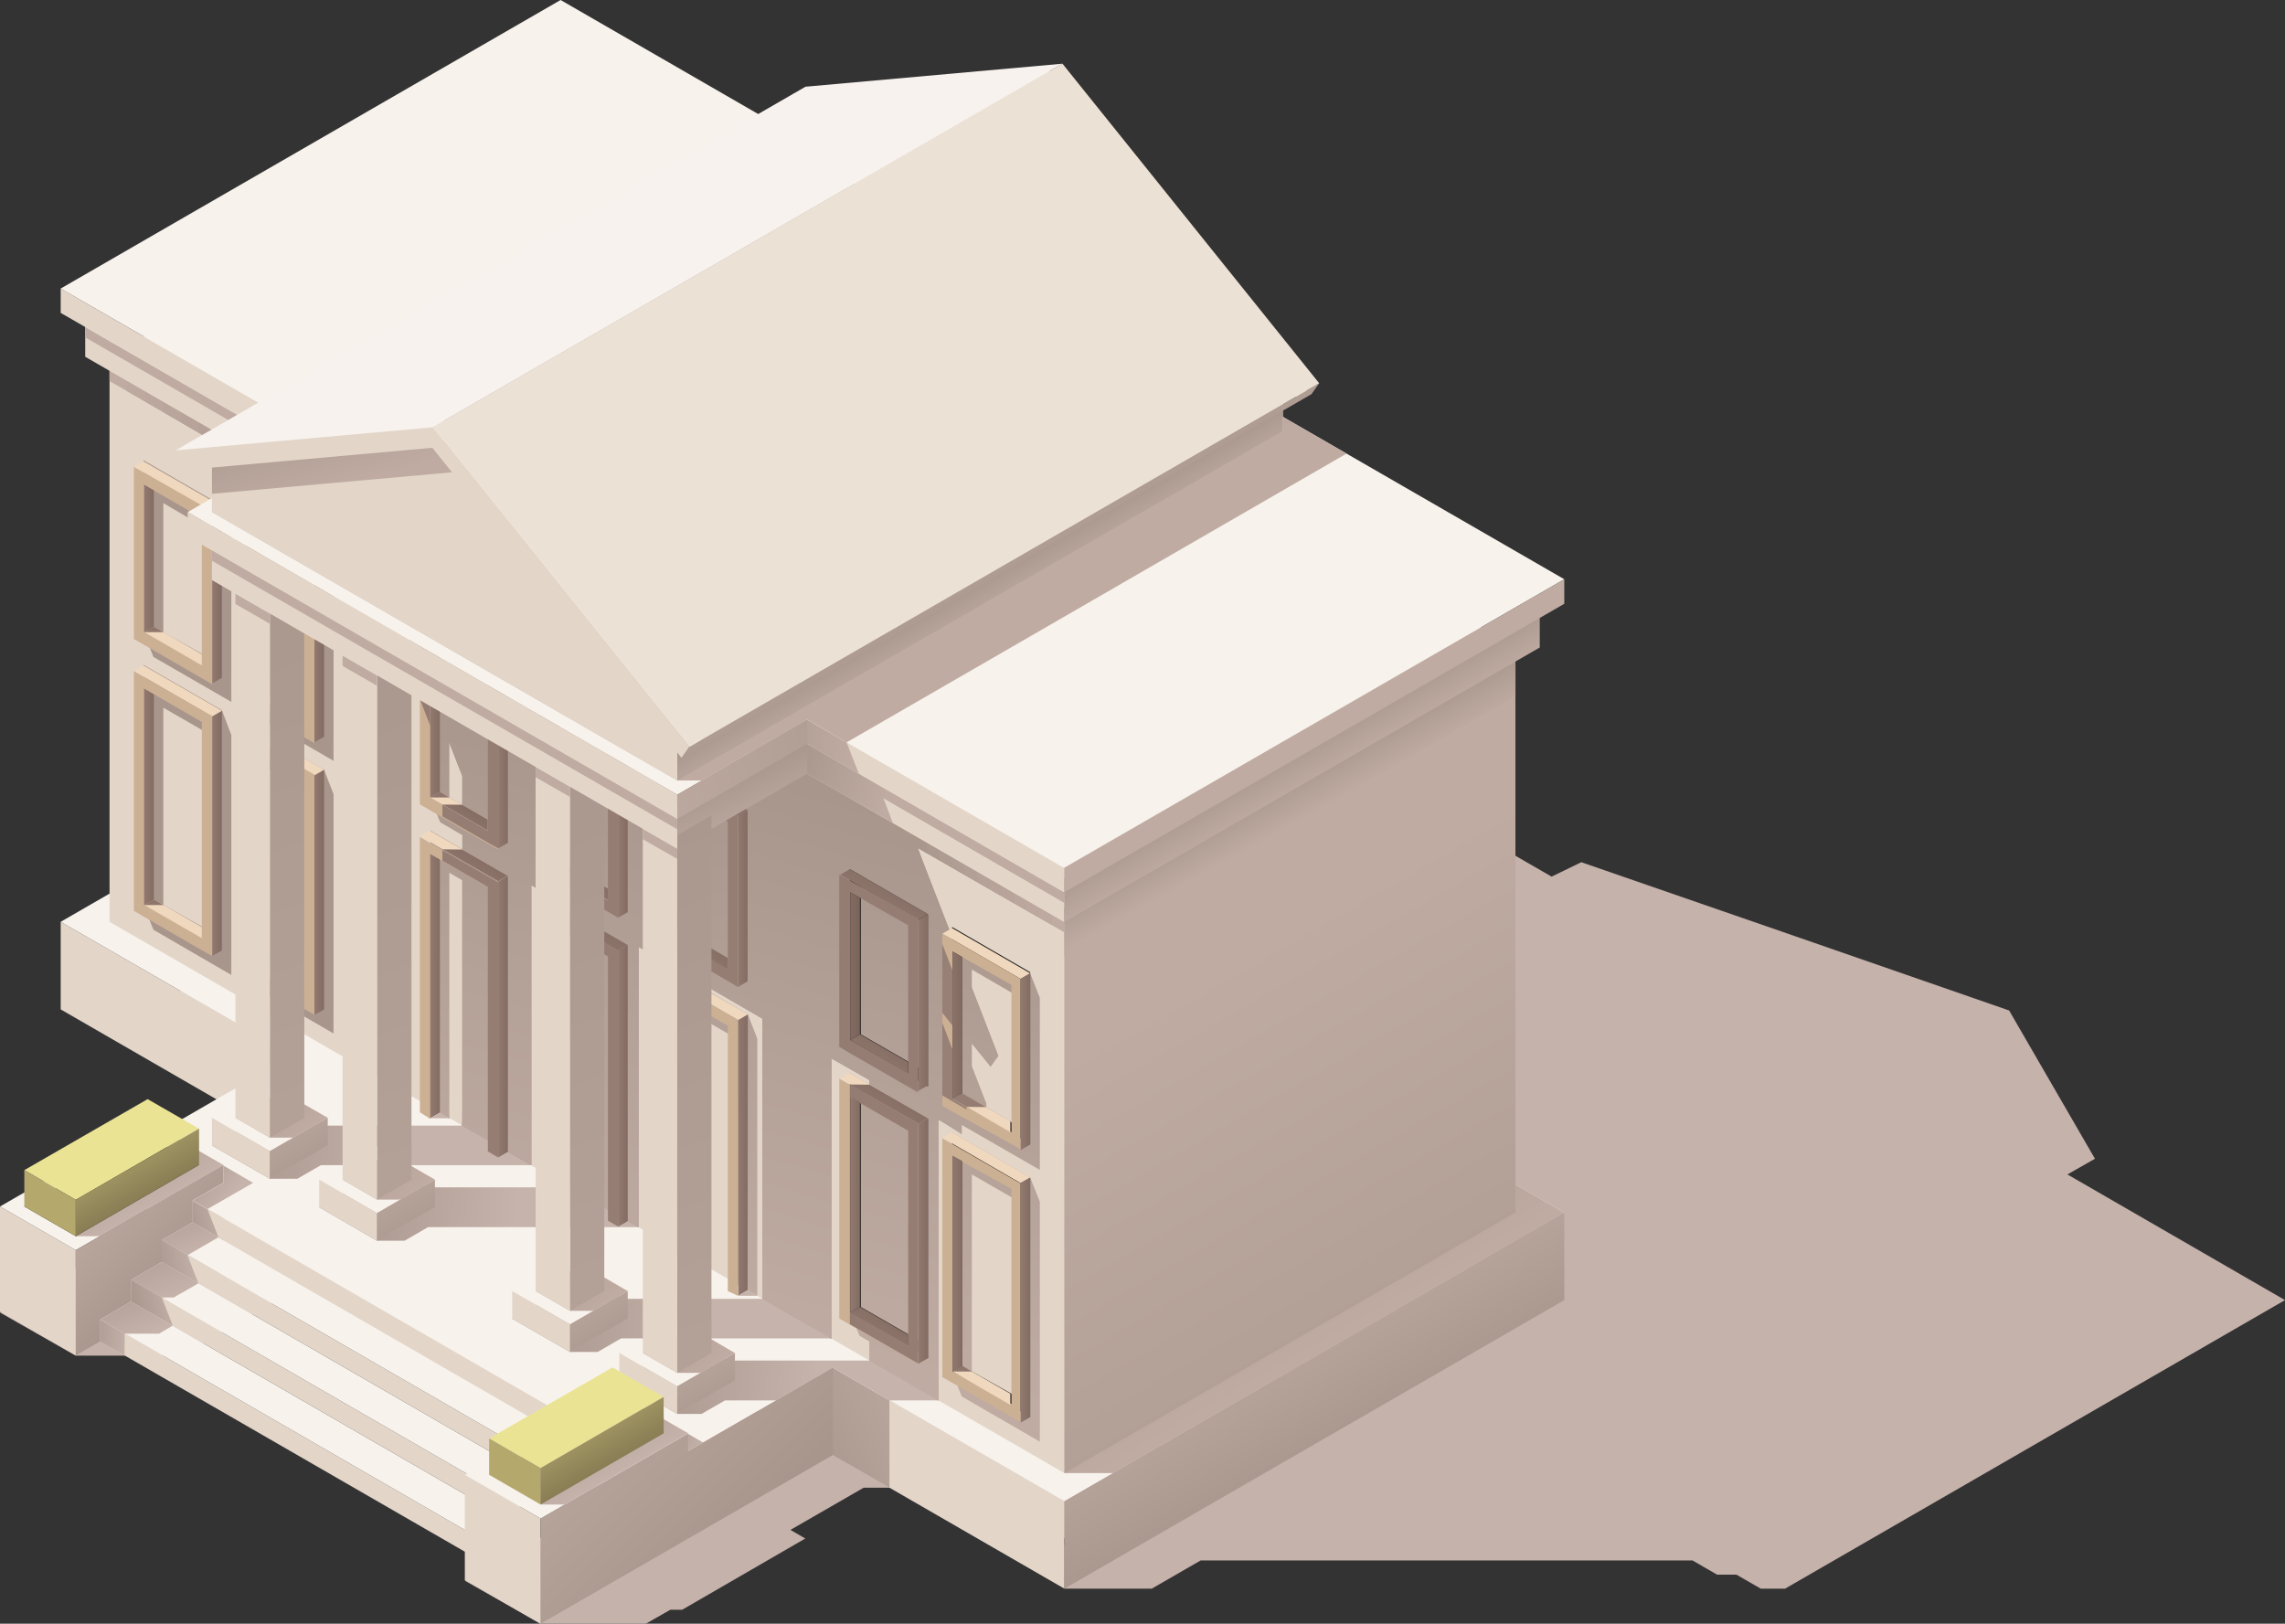 <?xml version="1.0" encoding="UTF-8"?> <svg xmlns="http://www.w3.org/2000/svg" xmlns:xlink="http://www.w3.org/1999/xlink" viewBox="0 0 106.18 75.46"><rect x="0" y="0" width="106.18" height="75.46" fill="#333333" stroke="none"/> <defs> <style>.cls-1{fill:#c5b2ab;}.cls-1,.cls-10,.cls-100,.cls-101,.cls-102,.cls-103,.cls-104,.cls-106,.cls-107,.cls-108,.cls-109,.cls-11,.cls-110,.cls-111,.cls-112,.cls-113,.cls-114,.cls-115,.cls-116,.cls-117,.cls-118,.cls-119,.cls-12,.cls-120,.cls-121,.cls-122,.cls-123,.cls-124,.cls-125,.cls-126,.cls-127,.cls-128,.cls-129,.cls-13,.cls-130,.cls-131,.cls-132,.cls-133,.cls-134,.cls-135,.cls-136,.cls-137,.cls-138,.cls-14,.cls-15,.cls-16,.cls-17,.cls-18,.cls-19,.cls-2,.cls-20,.cls-21,.cls-22,.cls-23,.cls-24,.cls-25,.cls-26,.cls-27,.cls-28,.cls-29,.cls-3,.cls-30,.cls-31,.cls-32,.cls-33,.cls-34,.cls-35,.cls-36,.cls-37,.cls-38,.cls-39,.cls-4,.cls-40,.cls-41,.cls-42,.cls-43,.cls-44,.cls-45,.cls-46,.cls-47,.cls-48,.cls-49,.cls-5,.cls-50,.cls-51,.cls-52,.cls-53,.cls-54,.cls-55,.cls-56,.cls-57,.cls-58,.cls-59,.cls-6,.cls-60,.cls-61,.cls-62,.cls-63,.cls-64,.cls-65,.cls-66,.cls-67,.cls-68,.cls-69,.cls-7,.cls-70,.cls-71,.cls-72,.cls-73,.cls-74,.cls-75,.cls-76,.cls-77,.cls-78,.cls-79,.cls-8,.cls-80,.cls-81,.cls-82,.cls-83,.cls-84,.cls-85,.cls-86,.cls-87,.cls-88,.cls-89,.cls-9,.cls-90,.cls-91,.cls-92,.cls-93,.cls-94,.cls-95,.cls-96,.cls-97,.cls-98,.cls-99{fill-rule:evenodd;}.cls-2{fill:#f7f2ec;}.cls-3{fill:#e3d6c9;}.cls-4{fill:url(#GradientFill_4);}.cls-5{fill:url(#GradientFill_123);}.cls-6{fill:url(#GradientFill_123-2);}.cls-7{fill:url(#GradientFill_123-3);}.cls-8{fill:url(#GradientFill_123-4);}.cls-9{fill:#bfaba2;}.cls-10{fill:url(#GradientFill_4-2);}.cls-11{fill:url(#GradientFill_4-3);}.cls-12{fill:url(#GradientFill_4-4);}.cls-13{fill:url(#GradientFill_47);}.cls-14{fill:#f0d8be;}.cls-15{fill:#ccb093;}.cls-16{fill:url(#GradientFill_47-2);}.cls-17{fill:url(#GradientFill_47-3);}.cls-18{fill:url(#GradientFill_4-5);}.cls-19{fill:url(#GradientFill_47-4);}.cls-20{fill:url(#GradientFill_47-5);}.cls-21{fill:url(#GradientFill_47-6);}.cls-22{fill:url(#GradientFill_4-6);}.cls-23{fill:url(#GradientFill_47-7);}.cls-24{fill:url(#GradientFill_47-8);}.cls-25{fill:url(#GradientFill_47-9);}.cls-26{fill:url(#GradientFill_4-7);}.cls-27{fill:url(#GradientFill_47-10);}.cls-28{fill:url(#GradientFill_47-11);}.cls-29{fill:url(#GradientFill_47-12);}.cls-30{fill:url(#linear-gradient);}.cls-31{fill:url(#linear-gradient-2);}.cls-32{fill:url(#linear-gradient-3);}.cls-33{fill:url(#linear-gradient-4);}.cls-34{fill:url(#linear-gradient-5);}.cls-35{fill:url(#linear-gradient-6);}.cls-36{fill:url(#linear-gradient-7);}.cls-37{fill:url(#linear-gradient-8);}.cls-38{fill:url(#linear-gradient-9);}.cls-39{fill:url(#linear-gradient-10);}.cls-40{fill:url(#GradientFill_4-8);}.cls-41{fill:url(#GradientFill_4-9);}.cls-42{fill:url(#GradientFill_4-10);}.cls-43{fill:url(#GradientFill_4-11);}.cls-44{fill:url(#GradientFill_47-13);}.cls-45{fill:url(#GradientFill_47-14);}.cls-46{fill:url(#GradientFill_47-15);}.cls-47{fill:url(#GradientFill_47-16);}.cls-48{fill:url(#GradientFill_47-17);}.cls-49{fill:url(#GradientFill_47-18);}.cls-50{fill:url(#GradientFill_47-19);}.cls-51{fill:url(#GradientFill_47-20);}.cls-52{fill:url(#GradientFill_47-21);}.cls-53{fill:url(#GradientFill_47-22);}.cls-54{fill:url(#GradientFill_47-23);}.cls-55{fill:url(#GradientFill_47-24);}.cls-56{fill:url(#GradientFill_47-25);}.cls-57{fill:url(#GradientFill_47-26);}.cls-58{fill:url(#GradientFill_47-27);}.cls-59{fill:url(#GradientFill_47-28);}.cls-60{fill:url(#GradientFill_47-29);}.cls-61{fill:url(#GradientFill_47-30);}.cls-62{fill:url(#GradientFill_47-31);}.cls-63{fill:url(#GradientFill_47-32);}.cls-64{fill:url(#GradientFill_47-33);}.cls-65{fill:url(#GradientFill_47-34);}.cls-66{fill:url(#GradientFill_47-35);}.cls-67{fill:url(#GradientFill_47-36);}.cls-68{fill:url(#GradientFill_47-37);}.cls-69{fill:url(#GradientFill_47-38);}.cls-70{fill:url(#GradientFill_47-39);}.cls-71{fill:url(#GradientFill_47-40);}.cls-72{fill:#c6b3ab;}.cls-73{fill:url(#GradientFill_4-12);}.cls-74{fill:url(#GradientFill_4-13);}.cls-75{fill:url(#GradientFill_4-14);}.cls-76{fill:url(#GradientFill_4-15);}.cls-77{fill:url(#GradientFill_4-16);}.cls-78{fill:url(#GradientFill_4-17);}.cls-79{fill:url(#GradientFill_4-18);}.cls-80{fill:url(#GradientFill_4-19);}.cls-81{fill:url(#GradientFill_4-20);}.cls-82{fill:url(#GradientFill_4-21);}.cls-83{fill:url(#GradientFill_4-22);}.cls-84{fill:url(#GradientFill_4-23);}.cls-85{fill:url(#GradientFill_4-24);}.cls-86{fill:url(#GradientFill_4-25);}.cls-87{fill:url(#GradientFill_4-26);}.cls-88{fill:url(#GradientFill_4-27);}.cls-89{fill:url(#GradientFill_4-28);}.cls-90{fill:url(#GradientFill_4-29);}.cls-91{fill:url(#GradientFill_4-30);}.cls-92{fill:url(#GradientFill_4-31);}.cls-93{fill:url(#GradientFill_4-32);}.cls-94{fill:url(#GradientFill_4-33);}.cls-95{fill:url(#GradientFill_4-34);}.cls-96{fill:url(#GradientFill_4-35);}.cls-97{fill:url(#GradientFill_4-36);}.cls-98{fill:url(#GradientFill_4-37);}.cls-99{fill:url(#GradientFill_4-38);}.cls-100{fill:url(#GradientFill_4-39);}.cls-101{fill:#ece1d5;}.cls-102{fill:#f7f2ee;}.cls-103{fill:url(#GradientFill_123-5);}.cls-104{fill:#1d1d1b;}.cls-105{fill:#303f44;}.cls-106{fill:url(#GradientFill_4-40);}.cls-107{fill:url(#GradientFill_123-6);}.cls-108{fill:url(#GradientFill_123-7);}.cls-109{fill:url(#GradientFill_123-8);}.cls-110{fill:url(#GradientFill_123-9);}.cls-111{fill:url(#GradientFill_123-10);}.cls-112{fill:url(#GradientFill_123-11);}.cls-113{fill:url(#GradientFill_123-12);}.cls-114{fill:url(#GradientFill_4-41);}.cls-115{fill:url(#GradientFill_123-13);}.cls-116{fill:#eae394;}.cls-117{fill:#b4a86d;}.cls-118{fill:url(#GradientFill_3);}.cls-119{fill:url(#GradientFill_47-41);}.cls-120{fill:#978075;}.cls-121{fill:url(#GradientFill_47-42);}.cls-122{fill:url(#GradientFill_47-43);}.cls-123{fill:url(#GradientFill_47-44);}.cls-124{fill:url(#GradientFill_47-45);}.cls-125{fill:url(#GradientFill_47-46);}.cls-126{fill:url(#GradientFill_47-47);}.cls-127{fill:url(#GradientFill_47-48);}.cls-128{fill:url(#GradientFill_47-49);}.cls-129{fill:url(#GradientFill_47-50);}.cls-130{fill:url(#GradientFill_47-51);}.cls-131{fill:url(#GradientFill_47-52);}.cls-132{fill:url(#GradientFill_47-53);}.cls-133{fill:url(#GradientFill_47-54);}.cls-134{fill:url(#GradientFill_47-55);}.cls-135{fill:url(#GradientFill_47-56);}.cls-136{fill:url(#GradientFill_123-14);}.cls-137{fill:url(#GradientFill_123-15);}.cls-138{fill:url(#GradientFill_3-2);}</style> <linearGradient id="GradientFill_4" x1="43.71" y1="64.1" x2="36.73" y2="67.21" gradientUnits="userSpaceOnUse"> <stop offset="0" stop-color="#bfaba2"></stop> <stop offset="1" stop-color="#a8968d"></stop> </linearGradient> <linearGradient id="GradientFill_123" x1="37.96" y1="64.57" x2="29.57" y2="63.98" gradientUnits="userSpaceOnUse"> <stop offset="0" stop-color="#c6b3ab"></stop> <stop offset="1" stop-color="#a8968d"></stop> </linearGradient> <linearGradient id="GradientFill_123-2" x1="32.98" y1="61.69" x2="24.59" y2="61.1" xlink:href="#GradientFill_123"></linearGradient> <linearGradient id="GradientFill_123-3" x1="24.02" y1="56.51" x2="15.62" y2="55.93" xlink:href="#GradientFill_123"></linearGradient> <linearGradient id="GradientFill_123-4" x1="19.04" y1="53.64" x2="10.65" y2="53.05" xlink:href="#GradientFill_123"></linearGradient> <linearGradient id="GradientFill_4-2" x1="61.22" y1="62.66" x2="56.29" y2="54.13" xlink:href="#GradientFill_4"></linearGradient> <linearGradient id="GradientFill_4-3" x1="58.46" y1="60.38" x2="62.44" y2="67.56" xlink:href="#GradientFill_4"></linearGradient> <linearGradient id="GradientFill_4-4" x1="23.44" y1="31.01" x2="15.79" y2="30.07" xlink:href="#GradientFill_4"></linearGradient> <linearGradient id="GradientFill_47" x1="14.49" y1="30.39" x2="15.69" y2="30.39" gradientUnits="userSpaceOnUse"> <stop offset="0" stop-color="#957d74"></stop> <stop offset="1" stop-color="#6f584e"></stop> </linearGradient> <linearGradient id="GradientFill_47-2" x1="11.89" y1="32.47" x2="11.97" y2="30.15" xlink:href="#GradientFill_47"></linearGradient> <linearGradient id="GradientFill_47-3" x1="11.34" y1="28.7" x2="12.54" y2="28.7" xlink:href="#GradientFill_47"></linearGradient> <linearGradient id="GradientFill_4-5" x1="23.62" y1="42.11" x2="16" y2="41.17" xlink:href="#GradientFill_4"></linearGradient> <linearGradient id="GradientFill_47-4" x1="14.49" y1="41.47" x2="15.69" y2="41.47" xlink:href="#GradientFill_47"></linearGradient> <linearGradient id="GradientFill_47-5" x1="11.89" y1="45.14" x2="11.97" y2="42.83" xlink:href="#GradientFill_47"></linearGradient> <linearGradient id="GradientFill_47-6" x1="11.34" y1="39.78" x2="12.54" y2="39.78" xlink:href="#GradientFill_47"></linearGradient> <linearGradient id="GradientFill_4-6" x1="18.69" y1="28.26" x2="11.04" y2="27.32" xlink:href="#GradientFill_4"></linearGradient> <linearGradient id="GradientFill_47-7" x1="9.74" y1="27.65" x2="10.94" y2="27.65" xlink:href="#GradientFill_47"></linearGradient> <linearGradient id="GradientFill_47-8" x1="7.14" y1="29.73" x2="7.22" y2="27.41" xlink:href="#GradientFill_47"></linearGradient> <linearGradient id="GradientFill_47-9" x1="6.58" y1="25.96" x2="7.78" y2="25.96" xlink:href="#GradientFill_47"></linearGradient> <linearGradient id="GradientFill_4-7" x1="18.87" y1="39.36" x2="11.25" y2="38.43" xlink:href="#GradientFill_4"></linearGradient> <linearGradient id="GradientFill_47-10" x1="9.74" y1="38.73" x2="10.94" y2="38.73" xlink:href="#GradientFill_47"></linearGradient> <linearGradient id="GradientFill_47-11" x1="7.14" y1="42.4" x2="7.22" y2="40.08" xlink:href="#GradientFill_47"></linearGradient> <linearGradient id="GradientFill_47-12" x1="6.58" y1="37.04" x2="7.78" y2="37.04" xlink:href="#GradientFill_47"></linearGradient> <linearGradient id="linear-gradient" x1="20.73" y1="56.1" x2="27.31" y2="31.54" gradientUnits="userSpaceOnUse"> <stop offset="0" stop-color="#bfaba2"></stop> <stop offset="1" stop-color="#bda9a0"></stop> </linearGradient> <linearGradient id="linear-gradient-2" x1="21.18" y1="56.24" x2="27.71" y2="31.85" gradientUnits="userSpaceOnUse"> <stop offset="0" stop-color="#bfaba2"></stop> <stop offset="1" stop-color="#bba79e"></stop> </linearGradient> <linearGradient id="linear-gradient-3" x1="21.62" y1="56.38" x2="28.11" y2="32.15" gradientUnits="userSpaceOnUse"> <stop offset="0" stop-color="#bfaba2"></stop> <stop offset="1" stop-color="#b9a59c"></stop> </linearGradient> <linearGradient id="linear-gradient-4" x1="22.06" y1="56.51" x2="28.51" y2="32.46" gradientUnits="userSpaceOnUse"> <stop offset="0" stop-color="#bfaba2"></stop> <stop offset="1" stop-color="#b7a39a"></stop> </linearGradient> <linearGradient id="linear-gradient-5" x1="22.51" y1="56.65" x2="28.91" y2="32.76" gradientUnits="userSpaceOnUse"> <stop offset="0" stop-color="#bfaba2"></stop> <stop offset="1" stop-color="#b5a198"></stop> </linearGradient> <linearGradient id="linear-gradient-6" x1="22.95" y1="56.79" x2="29.31" y2="33.07" gradientUnits="userSpaceOnUse"> <stop offset="0" stop-color="#bfaba2"></stop> <stop offset="1" stop-color="#b39f96"></stop> </linearGradient> <linearGradient id="linear-gradient-7" x1="23.4" y1="56.93" x2="29.71" y2="33.37" gradientUnits="userSpaceOnUse"> <stop offset="0" stop-color="#bfaba2"></stop> <stop offset="1" stop-color="#b09d94"></stop> </linearGradient> <linearGradient id="linear-gradient-8" x1="23.84" y1="57.07" x2="30.11" y2="33.68" gradientUnits="userSpaceOnUse"> <stop offset="0" stop-color="#bfaba2"></stop> <stop offset="1" stop-color="#ae9b92"></stop> </linearGradient> <linearGradient id="linear-gradient-9" x1="24.28" y1="57.2" x2="30.5" y2="33.99" gradientUnits="userSpaceOnUse"> <stop offset="0" stop-color="#bfaba2"></stop> <stop offset="1" stop-color="#ac9990"></stop> </linearGradient> <linearGradient id="linear-gradient-10" x1="24.73" y1="57.34" x2="30.9" y2="34.29" gradientUnits="userSpaceOnUse"> <stop offset="0" stop-color="#bfaba2"></stop> <stop offset="1" stop-color="#aa988e"></stop> </linearGradient> <linearGradient id="GradientFill_4-8" x1="25.17" y1="57.48" x2="31.3" y2="34.6" xlink:href="#GradientFill_4"></linearGradient> <linearGradient id="GradientFill_4-9" x1="27.01" y1="59.32" x2="33.86" y2="35.43" xlink:href="#GradientFill_4"></linearGradient> <linearGradient id="GradientFill_4-10" x1="57.25" y1="44.62" x2="72.46" y2="70.97" xlink:href="#GradientFill_4"></linearGradient> <linearGradient id="GradientFill_4-11" x1="60.41" y1="38.13" x2="59.41" y2="36.32" xlink:href="#GradientFill_4"></linearGradient> <linearGradient id="GradientFill_47-13" x1="34.18" y1="41.76" x2="35.38" y2="41.76" xlink:href="#GradientFill_47"></linearGradient> <linearGradient id="GradientFill_47-14" x1="31.87" y1="38.11" x2="34.7" y2="33.41" xlink:href="#GradientFill_47"></linearGradient> <linearGradient id="GradientFill_47-15" x1="31.63" y1="40.85" x2="8.76" y2="41.25" xlink:href="#GradientFill_47"></linearGradient> <linearGradient id="GradientFill_47-16" x1="31.98" y1="45.09" x2="33.92" y2="41.87" xlink:href="#GradientFill_47"></linearGradient> <linearGradient id="GradientFill_47-17" x1="31.58" y1="43.84" x2="31.66" y2="41.52" xlink:href="#GradientFill_47"></linearGradient> <linearGradient id="GradientFill_47-18" x1="31.02" y1="40.07" x2="32.22" y2="40.07" xlink:href="#GradientFill_47"></linearGradient> <linearGradient id="GradientFill_47-19" x1="34.18" y1="53.68" x2="35.38" y2="53.68" xlink:href="#GradientFill_47"></linearGradient> <linearGradient id="GradientFill_47-20" x1="31.02" y1="52.26" x2="32.22" y2="52.26" xlink:href="#GradientFill_47"></linearGradient> <linearGradient id="GradientFill_47-21" x1="31.65" y1="56.52" x2="31.73" y2="54.19" xlink:href="#GradientFill_47"></linearGradient> <linearGradient id="GradientFill_47-22" x1="28.61" y1="38.54" x2="29.81" y2="38.54" xlink:href="#GradientFill_47"></linearGradient> <linearGradient id="GradientFill_47-23" x1="26.06" y1="37.64" x2="3.19" y2="38.04" xlink:href="#GradientFill_47"></linearGradient> <linearGradient id="GradientFill_47-24" x1="26.33" y1="42.01" x2="28.43" y2="38.52" xlink:href="#GradientFill_47"></linearGradient> <linearGradient id="GradientFill_47-25" x1="26" y1="40.62" x2="26.08" y2="38.3" xlink:href="#GradientFill_47"></linearGradient> <linearGradient id="GradientFill_47-26" x1="25.45" y1="36.85" x2="26.65" y2="36.85" xlink:href="#GradientFill_47"></linearGradient> <linearGradient id="GradientFill_47-27" x1="28.61" y1="50.46" x2="29.81" y2="50.46" xlink:href="#GradientFill_47"></linearGradient> <linearGradient id="GradientFill_47-28" x1="26.22" y1="44.52" x2="29.21" y2="39.54" xlink:href="#GradientFill_47"></linearGradient> <linearGradient id="GradientFill_47-29" x1="26.01" y1="49.54" x2="3.12" y2="49.54" xlink:href="#GradientFill_47"></linearGradient> <linearGradient id="GradientFill_47-30" x1="25.45" y1="49.04" x2="26.65" y2="49.04" xlink:href="#GradientFill_47"></linearGradient> <linearGradient id="GradientFill_47-31" x1="26.08" y1="53.3" x2="26.16" y2="50.97" xlink:href="#GradientFill_47"></linearGradient> <linearGradient id="GradientFill_47-32" x1="23.03" y1="35.32" x2="24.23" y2="35.32" xlink:href="#GradientFill_47"></linearGradient> <linearGradient id="GradientFill_47-33" x1="20.48" y1="34.42" x2="-2.38" y2="34.82" xlink:href="#GradientFill_47"></linearGradient> <linearGradient id="GradientFill_47-34" x1="21.2" y1="38.69" x2="22.64" y2="36.3" xlink:href="#GradientFill_47"></linearGradient> <linearGradient id="GradientFill_47-35" x1="20.43" y1="37.4" x2="20.51" y2="35.08" xlink:href="#GradientFill_47"></linearGradient> <linearGradient id="GradientFill_47-36" x1="19.88" y1="33.63" x2="21.08" y2="33.63" xlink:href="#GradientFill_47"></linearGradient> <linearGradient id="GradientFill_47-37" x1="23.03" y1="47.24" x2="24.23" y2="47.24" xlink:href="#GradientFill_47"></linearGradient> <linearGradient id="GradientFill_47-38" x1="21.43" y1="41.17" x2="23.42" y2="37.86" xlink:href="#GradientFill_47"></linearGradient> <linearGradient id="GradientFill_47-39" x1="21.37" y1="46.64" x2="4.94" y2="46.92" xlink:href="#GradientFill_47"></linearGradient> <linearGradient id="GradientFill_47-40" x1="19.88" y1="45.83" x2="21.08" y2="45.83" xlink:href="#GradientFill_47"></linearGradient> <linearGradient id="GradientFill_4-12" x1="28.61" y1="21.92" x2="30.77" y2="14.39" xlink:href="#GradientFill_4"></linearGradient> <linearGradient id="GradientFill_4-13" x1="41.21" y1="37.18" x2="36.77" y2="35.99" xlink:href="#GradientFill_4"></linearGradient> <linearGradient id="GradientFill_4-14" x1="61.08" y1="36.45" x2="60.02" y2="34.61" xlink:href="#GradientFill_4"></linearGradient> <linearGradient id="GradientFill_4-15" x1="35.36" y1="38.63" x2="34.14" y2="35.89" xlink:href="#GradientFill_4"></linearGradient> <linearGradient id="GradientFill_4-16" x1="13.87" y1="52.82" x2="10.6" y2="49.18" xlink:href="#GradientFill_4"></linearGradient> <linearGradient id="GradientFill_4-17" x1="12.7" y1="51.22" x2="14.71" y2="54.85" xlink:href="#GradientFill_4"></linearGradient> <linearGradient id="GradientFill_4-18" x1="28.62" y1="79.73" x2="7.08" y2="23.61" xlink:href="#GradientFill_4"></linearGradient> <linearGradient id="GradientFill_4-19" x1="14.68" y1="18.04" x2="16.9" y2="10.3" xlink:href="#GradientFill_4"></linearGradient> <linearGradient id="GradientFill_4-20" x1="18.85" y1="55.69" x2="15.58" y2="52.06" xlink:href="#GradientFill_4"></linearGradient> <linearGradient id="GradientFill_4-21" x1="17.68" y1="54.1" x2="19.69" y2="57.73" xlink:href="#GradientFill_4"></linearGradient> <linearGradient id="GradientFill_4-22" x1="33.6" y1="82.61" x2="12.06" y2="26.49" xlink:href="#GradientFill_4"></linearGradient> <linearGradient id="GradientFill_4-23" x1="19.66" y1="20.91" x2="21.88" y2="13.18" xlink:href="#GradientFill_4"></linearGradient> <linearGradient id="GradientFill_4-24" x1="27.81" y1="60.87" x2="24.54" y2="57.24" xlink:href="#GradientFill_4"></linearGradient> <linearGradient id="GradientFill_4-25" x1="26.64" y1="59.27" x2="28.65" y2="62.9" xlink:href="#GradientFill_4"></linearGradient> <linearGradient id="GradientFill_4-26" x1="42.57" y1="87.78" x2="21.03" y2="31.67" xlink:href="#GradientFill_4"></linearGradient> <linearGradient id="GradientFill_4-27" x1="28.63" y1="26.09" x2="30.85" y2="18.35" xlink:href="#GradientFill_4"></linearGradient> <linearGradient id="GradientFill_4-28" x1="32.79" y1="63.74" x2="29.52" y2="60.11" xlink:href="#GradientFill_4"></linearGradient> <linearGradient id="GradientFill_4-29" x1="31.62" y1="62.15" x2="33.63" y2="65.78" xlink:href="#GradientFill_4"></linearGradient> <linearGradient id="GradientFill_4-30" x1="47.55" y1="90.66" x2="26.01" y2="34.54" xlink:href="#GradientFill_4"></linearGradient> <linearGradient id="GradientFill_4-31" x1="33.61" y1="28.96" x2="35.83" y2="21.23" xlink:href="#GradientFill_4"></linearGradient> <linearGradient id="GradientFill_4-32" x1="39.58" y1="34.68" x2="35.04" y2="34.76" xlink:href="#GradientFill_4"></linearGradient> <linearGradient id="GradientFill_4-33" x1="41.05" y1="30.83" x2="36.63" y2="23.16" xlink:href="#GradientFill_4"></linearGradient> <linearGradient id="GradientFill_4-34" x1="28.66" y1="36.88" x2="43.28" y2="34.04" xlink:href="#GradientFill_4"></linearGradient> <linearGradient id="GradientFill_4-35" x1="61.3" y1="34.62" x2="66.03" y2="43.15" xlink:href="#GradientFill_4"></linearGradient> <linearGradient id="GradientFill_4-36" x1="23.93" y1="20.66" x2="26.13" y2="12.98" xlink:href="#GradientFill_4"></linearGradient> <linearGradient id="GradientFill_4-37" x1="46.43" y1="28.53" x2="45.48" y2="26.88" xlink:href="#GradientFill_4"></linearGradient> <linearGradient id="GradientFill_4-38" x1="18.88" y1="21.8" x2="17.77" y2="17.66" xlink:href="#GradientFill_4"></linearGradient> <linearGradient id="GradientFill_4-39" x1="42.96" y1="20.15" x2="47.89" y2="29.04" xlink:href="#GradientFill_4"></linearGradient> <linearGradient id="GradientFill_123-5" x1="7.13" y1="56.11" x2="5.12" y2="52.63" xlink:href="#GradientFill_123"></linearGradient> <linearGradient id="GradientFill_4-40" x1="3.72" y1="55.34" x2="7.95" y2="59.57" xlink:href="#GradientFill_4"></linearGradient> <linearGradient id="GradientFill_123-6" x1="6.08" y1="62.19" x2="3.97" y2="62.11" xlink:href="#GradientFill_123"></linearGradient> <linearGradient id="GradientFill_123-7" x1="6.63" y1="62.18" x2="5.32" y2="58.95" xlink:href="#GradientFill_123"></linearGradient> <linearGradient id="GradientFill_123-8" x1="7.99" y1="60.39" x2="6.63" y2="57.02" xlink:href="#GradientFill_123"></linearGradient> <linearGradient id="GradientFill_123-9" x1="9.13" y1="58.31" x2="7.92" y2="55.3" xlink:href="#GradientFill_123"></linearGradient> <linearGradient id="GradientFill_123-10" x1="10.69" y1="56.42" x2="8.48" y2="56.85" xlink:href="#GradientFill_123"></linearGradient> <linearGradient id="GradientFill_123-11" x1="9.3" y1="58.46" x2="7.09" y2="58.88" xlink:href="#GradientFill_123"></linearGradient> <linearGradient id="GradientFill_123-12" x1="8.32" y1="60.3" x2="6.1" y2="60.73" xlink:href="#GradientFill_123"></linearGradient> <linearGradient id="GradientFill_4-41" x1="25.59" y1="63.19" x2="33.94" y2="71.54" xlink:href="#GradientFill_4"></linearGradient> <linearGradient id="GradientFill_123-13" x1="10.67" y1="55.64" x2="8.5" y2="53.88" xlink:href="#GradientFill_123"></linearGradient> <linearGradient id="GradientFill_3" x1="5.41" y1="53.27" x2="7.21" y2="56.39" gradientUnits="userSpaceOnUse"> <stop offset="0" stop-color="#afa36c"></stop> <stop offset="1" stop-color="#7b704c"></stop> </linearGradient> <linearGradient id="GradientFill_47-41" x1="47.31" y1="49.34" x2="48.51" y2="49.34" xlink:href="#GradientFill_47"></linearGradient> <linearGradient id="GradientFill_47-42" x1="44.9" y1="50.64" x2="44.55" y2="49.11" xlink:href="#GradientFill_47"></linearGradient> <linearGradient id="GradientFill_47-43" x1="43.89" y1="47.64" x2="45.35" y2="47.64" xlink:href="#GradientFill_47"></linearGradient> <linearGradient id="GradientFill_47-44" x1="47.31" y1="60.42" x2="48.51" y2="60.42" xlink:href="#GradientFill_47"></linearGradient> <linearGradient id="GradientFill_47-45" x1="44.7" y1="64.09" x2="44.78" y2="61.77" xlink:href="#GradientFill_47"></linearGradient> <linearGradient id="GradientFill_47-46" x1="44.15" y1="58.72" x2="45.35" y2="58.72" xlink:href="#GradientFill_47"></linearGradient> <linearGradient id="GradientFill_47-47" x1="42.56" y1="46.59" x2="43.76" y2="46.59" xlink:href="#GradientFill_47"></linearGradient> <linearGradient id="GradientFill_47-48" x1="40.27" y1="42.91" x2="43.05" y2="38.28" xlink:href="#GradientFill_47"></linearGradient> <linearGradient id="GradientFill_47-49" x1="40.01" y1="45.69" x2="17.14" y2="46.09" xlink:href="#GradientFill_47"></linearGradient> <linearGradient id="GradientFill_47-50" x1="40.36" y1="49.93" x2="42.3" y2="46.7" xlink:href="#GradientFill_47"></linearGradient> <linearGradient id="GradientFill_47-51" x1="38.45" y1="44.9" x2="40.6" y2="44.9" xlink:href="#GradientFill_47"></linearGradient> <linearGradient id="GradientFill_47-52" x1="42.56" y1="57.67" x2="43.76" y2="57.67" xlink:href="#GradientFill_47"></linearGradient> <linearGradient id="GradientFill_47-53" x1="40.55" y1="52.44" x2="42.92" y2="48.5" xlink:href="#GradientFill_47"></linearGradient> <linearGradient id="GradientFill_47-54" x1="40.47" y1="56.9" x2="20.22" y2="57.25" xlink:href="#GradientFill_47"></linearGradient> <linearGradient id="GradientFill_47-55" x1="40.36" y1="62.6" x2="42.3" y2="59.38" xlink:href="#GradientFill_47"></linearGradient> <linearGradient id="GradientFill_47-56" x1="39.4" y1="55.98" x2="40.6" y2="55.98" xlink:href="#GradientFill_47"></linearGradient> <linearGradient id="GradientFill_123-14" x1="28.73" y1="68.58" x2="26.72" y2="65.1" xlink:href="#GradientFill_123"></linearGradient> <linearGradient id="GradientFill_123-15" x1="32.21" y1="68.14" x2="30.08" y2="66.41" xlink:href="#GradientFill_123"></linearGradient> <linearGradient id="GradientFill_3-2" x1="27.01" y1="65.74" x2="28.81" y2="68.86" xlink:href="#GradientFill_3"></linearGradient> </defs> <g id="Слой_2" data-name="Слой 2"> <g id="Layer_1" data-name="Layer 1"> <polygon class="cls-1" points="40.13 69.14 36.73 71.1 37.42 71.5 31.7 74.81 31.15 74.81 30.01 75.46 25.12 75.46 21.6 73.43 28.46 69.47 32.52 69.47 14.86 59.27 8.41 62.99 3.52 62.99 0 60.96 6.86 57 11.03 57 17.7 53.15 6.89 46.91 30.12 33.5 32.38 34.81 55.25 34.81 56.38 34.15 57.28 34.15 58.42 33.5 59.55 33.5 72.1 40.74 73.48 40.07 83.42 43.51 93.36 46.96 97.25 53.68 97.35 53.85 97.35 53.85 96.07 54.58 106.18 60.42 82.95 73.83 81.82 73.83 80.69 73.18 79.79 73.18 78.65 72.52 55.79 72.52 53.52 73.83 49.46 73.83 49.46 71.8 50 71.8 45.4 69.14 40.13 69.14"></polygon> <path class="cls-1" d="M25.12,75.46l-3.52-2,6.86-4h.13l-3.47,6Zm4.45-7.69-14.71-8.5L8.41,63H3.52L0,61H0L39,51.4Z"></path> <polygon class="cls-2" points="70.42 56.36 49.46 68.46 5.09 42.84 26.05 30.74 70.42 56.36"></polygon> <polygon class="cls-3" points="2.82 42.84 49.46 69.77 49.46 73.83 2.82 46.91 2.82 42.84"></polygon> <polygon class="cls-4" points="37.51 62.87 38.14 64.49 38.14 63.23 41.33 65.08 41.33 69.14 39.55 68.11 39.33 67.99 38.14 67.3 38.14 67.3 37.51 66.94 37.51 62.87"></polygon> <polygon class="cls-2" points="38.7 63.56 29.29 68.99 4.17 54.49 13.58 49.05 2.82 42.84 26.05 29.43 72.69 56.36 49.46 69.77 38.7 63.56"></polygon> <polygon class="cls-5" points="31.47 62.6 32.75 62.6 33.84 63.23 34.51 63.23 36.88 63.23 38.14 63.23 40.41 63.23 41.33 63.23 41.33 63.77 43.6 65.08 41.33 65.08 41.33 65.08 41.33 65.08 38.7 63.56 36.07 65.08 33.69 65.08 32.6 65.71 31.47 65.71 28.78 64.16 31.47 62.6"></polygon> <polygon class="cls-6" points="26.49 59.73 27.77 59.73 28.86 60.36 35.43 60.36 38.62 62.2 28.86 62.2 27.77 62.83 26.49 62.83 23.8 61.28 26.49 59.73"></polygon> <polygon class="cls-7" points="17.52 54.55 18.8 54.55 19.89 55.18 26.46 55.18 29.66 57.03 19.89 57.03 18.8 57.66 17.52 57.66 14.83 56.1 17.52 54.55"></polygon> <polygon class="cls-8" points="12.54 51.68 13.82 51.68 14.91 52.31 21.48 52.31 24.68 54.15 14.91 54.15 13.82 54.78 12.54 54.78 9.85 53.23 12.54 51.68"></polygon> <path class="cls-9" d="M12.54,51.68l2.69,1.55-2.69,1.55L9.85,53.23l2.69-1.55Zm5,2.87L14.83,56.1l2.69,1.56,2.69-1.56Z"></path> <path class="cls-9" d="M26.49,59.73l2.68,1.55-2.68,1.55L23.8,61.28l2.69-1.55Zm5,2.87-2.69,1.56,2.69,1.55,2.68-1.55Z"></path> <polygon class="cls-10" points="49.46 42.95 72.69 56.36 51.73 68.46 49.46 68.46 49.46 42.95"></polygon> <polygon class="cls-11" points="72.69 56.35 49.46 69.77 49.46 73.83 72.69 60.42 72.69 56.35"></polygon> <polygon class="cls-3" points="5.09 16.58 49.46 42.19 49.46 68.46 5.09 42.84 5.09 16.58"></polygon> <path class="cls-12" d="M15.5,35.38v-8l-.44-1.13-3.63-2.1V33l4.07,2.36Zm-.92-2-2.24-1.29v-6l2.24,1.29Z"></path> <polygon class="cls-13" points="15.06 26.29 15.06 34.24 14.61 34.5 14.61 26.55 15.06 26.29"></polygon> <polygon class="cls-14" points="15.06 26.29 11.43 24.19 10.97 24.45 14.61 26.55 15.06 26.29"></polygon> <path class="cls-15" d="M14.61,34.5V26.55L11,24.45v8l.48.28h0l2.68,1.55.48.27Zm-3.16-2.37V25.27l2.68,1.55v6.86Z"></path> <polygon class="cls-14" points="14.13 33.16 11.9 31.87 11.45 32.13 14.13 33.67 14.13 33.16"></polygon> <polygon class="cls-16" points="12.35 32.13 11.9 31.87 11.45 32.13 12.35 32.13"></polygon> <polygon class="cls-17" points="11.9 25.53 11.9 31.87 11.45 32.13 11.45 25.27 11.9 25.53"></polygon> <path class="cls-18" d="M15.5,48.05V36.91l-.44-1.14-3.63-2.1v12l4.07,2.36Zm-.92-2L12.34,44.8V35.63l2.24,1.3Z"></path> <polygon class="cls-19" points="15.06 35.77 15.06 46.91 14.61 47.17 14.61 36.03 15.06 35.77"></polygon> <polygon class="cls-14" points="15.06 35.77 11.43 33.67 10.97 33.93 14.61 36.03 15.06 35.77"></polygon> <path class="cls-15" d="M14.61,47.17V36L11,33.93V45.07l.48.28h0l2.68,1.55.48.27ZM11.45,44.8v-10l2.68,1.55v10Z"></path> <polygon class="cls-14" points="14.13 45.83 11.9 44.54 11.45 44.8 14.13 46.35 14.13 45.83"></polygon> <polygon class="cls-20" points="12.35 44.8 11.9 44.54 11.45 44.8 12.35 44.8"></polygon> <polygon class="cls-21" points="11.9 35.02 11.9 44.54 11.45 44.8 11.45 34.76 11.9 35.02"></polygon> <path class="cls-22" d="M10.75,32.63v-8l-.44-1.14-3.64-2.1v8l.46,1.14h0l3.62,2.09Zm-.92-2L7.59,29.38v-6L9.83,24.7Z"></path> <polygon class="cls-23" points="10.31 23.54 10.31 31.5 9.86 31.76 9.86 23.8 10.31 23.54"></polygon> <polygon class="cls-14" points="10.31 23.54 6.67 21.44 6.22 21.7 9.86 23.8 10.31 23.54"></polygon> <path class="cls-15" d="M9.86,31.76v-8L6.22,21.7v8l.48.27h0l2.68,1.55.48.28ZM6.7,29.38V22.53l2.68,1.55v6.85Z"></path> <polygon class="cls-14" points="9.38 30.41 7.15 29.12 6.7 29.38 9.38 30.93 9.38 30.41"></polygon> <polygon class="cls-24" points="7.6 29.38 7.15 29.12 6.7 29.38 7.6 29.38"></polygon> <polygon class="cls-25" points="7.15 22.79 7.15 29.12 6.7 29.38 6.7 22.53 7.15 22.79"></polygon> <path class="cls-26" d="M10.75,45.31V34.16L10.31,33l-3.64-2.1V42.07l.46,1.14,3.62,2.1Zm-.92-2L7.59,42.05V32.89l2.24,1.29Z"></path> <polygon class="cls-27" points="10.31 33.03 10.31 44.17 9.86 44.43 9.86 33.29 10.31 33.03"></polygon> <polygon class="cls-14" points="10.31 33.03 6.67 30.93 6.22 31.19 9.86 33.29 10.31 33.03"></polygon> <path class="cls-15" d="M9.86,44.43V33.29l-3.64-2.1V42.33l.48.28h0l2.68,1.55.48.27ZM6.7,42.06V32l2.68,1.55v10Z"></path> <polygon class="cls-14" points="9.38 43.09 7.15 41.8 6.7 42.06 9.38 43.6 9.38 43.09"></polygon> <polygon class="cls-28" points="7.6 42.06 7.15 41.8 6.7 42.06 7.6 42.06"></polygon> <polygon class="cls-29" points="7.15 32.27 7.15 41.8 6.7 42.06 6.7 32.01 7.15 32.27"></polygon> <polygon class="cls-9" points="5.09 16.57 49.46 42.19 49.46 43.33 42.63 39.39 44.63 46.03 44.28 46.54 42.94 44.88 42.94 45.33 44.07 48.25 44.07 49.38 42.94 48.73 42.94 49.63 43.6 52.04 43.6 65.08 40.41 63.23 40.41 50.19 38.62 49.16 38.62 62.2 35.43 60.36 35.43 47.32 29.66 43.98 29.66 57.03 26.46 55.18 26.46 42.14 24.68 41.11 24.68 54.15 21.48 52.31 23.81 36.07 17.04 24.61 5.09 17.71 5.09 17.7 5.09 16.57"></polygon> <polygon class="cls-30" points="5.92 17.05 48.88 41.86 48.88 42.99 42.63 39.39 44.79 46.3 44.44 46.81 43.1 45.15 43.1 45.61 44.23 48.53 44.23 49.66 43.1 49.01 43.1 49.91 43.6 52.04 43.6 65.08 40.41 63.23 40.41 50.19 38.62 49.16 38.62 62.2 35.43 60.36 35.43 47.32 29.66 43.98 29.66 57.03 26.46 55.18 26.46 42.14 24.68 41.11 24.68 54.15 21.48 52.31 23.6 36.07 17.04 24.61 5.92 18.19 5.92 18.18 5.92 17.05"></polygon> <polygon class="cls-31" points="6.75 17.54 48.3 41.52 48.3 42.66 42.63 39.39 44.95 46.58 44.6 47.09 43.26 45.43 43.26 45.88 44.39 48.8 44.39 49.94 43.26 49.28 43.26 50.18 43.6 52.04 43.6 65.08 40.41 63.23 40.41 50.19 38.62 49.16 38.62 62.2 35.43 60.36 35.43 47.32 29.66 43.98 29.66 57.03 26.46 55.18 26.46 42.14 24.68 41.11 24.68 54.15 21.48 52.31 23.39 36.07 17.04 24.61 6.76 18.67 6.75 18.67 6.75 17.54"></polygon> <polygon class="cls-32" points="7.58 18.02 47.72 41.19 47.72 42.32 42.63 39.39 45.11 46.86 44.76 47.37 43.42 45.7 43.42 46.16 44.55 49.08 44.55 50.21 43.42 49.56 43.42 50.46 43.6 52.04 43.6 65.08 40.41 63.23 40.41 50.19 38.62 49.16 38.62 62.2 35.43 60.36 35.43 47.32 29.66 43.98 29.66 57.03 26.46 55.18 26.46 42.14 24.68 41.11 24.68 54.15 21.48 52.31 23.17 36.07 17.04 24.61 7.59 19.16 7.58 19.15 7.58 18.02"></polygon> <polygon class="cls-33" points="8.42 18.5 47.14 40.85 47.14 41.99 42.63 39.39 45.27 47.13 44.91 47.64 43.58 45.98 43.58 46.43 44.71 49.36 44.71 50.49 43.58 49.83 43.58 50.73 43.6 52.04 43.6 65.08 40.41 63.23 40.41 50.19 38.62 49.16 38.62 62.2 35.43 60.36 35.43 47.32 29.66 43.98 29.66 57.03 26.46 55.18 26.46 42.14 24.68 41.11 24.68 54.15 21.48 52.31 22.96 36.07 17.04 24.61 8.42 19.64 8.42 19.63 8.42 18.5"></polygon> <polygon class="cls-34" points="9.25 18.98 46.56 40.52 46.56 41.66 42.63 39.39 45.43 47.41 45.07 47.92 43.74 46.26 43.74 46.71 44.87 49.63 44.87 50.77 43.74 50.11 43.74 51.01 43.6 52.04 43.6 65.08 40.41 63.23 40.41 50.19 38.62 49.16 38.62 62.2 35.43 60.36 35.43 47.32 29.66 43.98 29.66 57.03 26.46 55.18 26.46 42.14 24.68 41.11 24.68 54.15 21.48 52.31 22.75 36.07 17.04 24.61 9.25 20.12 9.25 20.11 9.25 18.98"></polygon> <polygon class="cls-35" points="10.08 19.46 45.98 40.19 45.98 41.32 42.63 39.39 45.59 47.69 45.23 48.19 43.9 46.53 43.9 46.99 45.03 49.91 45.03 51.04 43.9 50.39 43.9 51.29 43.6 52.04 43.6 65.08 40.41 63.23 40.41 50.19 38.62 49.16 38.62 62.2 35.43 60.36 35.43 47.32 29.66 43.98 29.66 57.03 26.46 55.18 26.46 42.14 24.68 41.11 24.68 54.15 21.48 52.31 22.54 36.07 17.04 24.61 10.09 20.6 10.08 20.59 10.08 19.46"></polygon> <polygon class="cls-36" points="10.92 19.94 45.41 39.85 45.41 40.99 42.63 39.39 45.75 47.96 45.39 48.47 44.06 46.81 44.06 47.26 45.19 50.18 45.19 51.32 44.06 50.66 44.06 51.56 43.6 52.04 43.6 65.08 40.41 63.23 40.41 50.19 38.62 49.16 38.62 62.2 35.43 60.36 35.43 47.32 29.66 43.98 29.66 57.03 26.46 55.18 26.46 42.14 24.68 41.11 24.68 54.15 21.48 52.31 22.33 36.07 17.04 24.61 10.92 21.08 10.92 21.07 10.92 19.94"></polygon> <polygon class="cls-37" points="11.75 20.42 44.83 39.52 44.83 40.65 42.63 39.39 45.91 48.24 45.55 48.75 44.22 47.08 44.22 47.54 45.35 50.46 45.35 51.59 44.22 50.94 44.22 51.84 43.6 52.04 43.6 65.08 40.41 63.23 40.41 50.19 38.62 49.16 38.62 62.2 35.43 60.36 35.43 47.32 29.66 43.98 29.66 57.03 26.46 55.18 26.46 42.14 24.68 41.11 24.68 54.15 21.48 52.31 22.12 36.07 17.04 24.61 11.75 21.56 11.75 21.55 11.75 20.42"></polygon> <polygon class="cls-38" points="12.58 20.9 44.25 39.19 44.25 40.32 42.63 39.39 46.07 48.51 45.71 49.02 44.38 47.36 44.38 47.81 45.51 50.74 45.51 51.87 44.38 51.22 44.38 52.11 43.6 52.04 43.6 65.08 40.41 63.23 40.41 50.19 38.62 49.16 38.62 62.2 35.43 60.36 35.43 47.32 29.66 43.98 29.66 57.03 26.46 55.18 26.46 42.14 24.68 41.11 24.68 54.15 21.48 52.31 21.91 36.07 17.04 24.61 12.58 22.04 12.58 22.03 12.58 20.9"></polygon> <polygon class="cls-39" points="13.41 21.38 43.67 38.85 43.67 39.99 42.63 39.39 46.23 48.79 45.87 49.3 44.53 47.64 44.53 48.09 45.67 51.01 45.67 52.15 44.53 51.49 44.53 52.39 43.6 52.04 43.6 65.08 40.41 63.23 40.41 50.19 38.62 49.16 38.62 62.2 35.43 60.36 35.43 47.32 29.66 43.98 29.66 57.03 26.46 55.18 26.46 42.14 24.68 41.11 24.68 54.15 21.48 52.31 21.69 36.07 17.04 24.61 13.42 22.52 13.41 22.51 13.41 21.38"></polygon> <polygon class="cls-40" points="14.25 21.86 43.09 38.52 43.09 39.65 42.63 39.39 46.39 49.07 46.03 49.57 44.69 47.91 44.69 48.37 45.83 51.29 45.83 52.42 44.69 51.77 44.69 52.67 43.6 52.04 43.6 65.08 40.41 63.23 40.41 50.19 38.62 49.16 38.62 62.2 35.43 60.36 35.43 47.32 29.66 43.98 29.66 57.03 26.46 55.18 26.46 42.14 24.68 41.11 24.68 54.15 21.48 52.31 21.48 36.07 17.04 24.61 14.25 23 14.25 22.99 14.25 21.86"></polygon> <path class="cls-41" d="M14.25,21.86,43.09,38.52v1.13l-.46-.26,1.61,4.14v-.4l3.63,2.1.45,1.14v8l-3.63-2.09h0v.44L43.6,52v13l-3.19-1.85v-.8l-.47-.27h0L39.49,61V49.87l.92.54v-.22l-1.79-1v13l-3.19-1.84v-13L29.66,44V57l-3.2-1.85V43.78h0v11.4l-.92-.53V41.82l.92.53v-.21l-1.78-1v13l-3.2-1.84V40.91l-.6-.35V52L20,51.43V38.6l1.51.88v-.65l-1.06-.62h0L20,37.07V32.16L17,24.61,14.25,23h0V21.86ZM35.19,60.22V48.27l-.44-1.13L31.11,45V57.87l.92.53V47l2.24,1.29v11.4l.92.53ZM21.48,37.4V36.07l-.6-1.54v2.52l.6.35Zm23.68,8.5,1.23,3.17-.36.5-.87-1.08v1.07l.67,1.73v.16l1.57.91v-6l-2.24-1.3v.81ZM48.32,67V55.85l-.45-1.13-3.63-2.1V63.76l.45,1.14h0L48.32,67Zm-.92-2V55.87l-2.24-1.29v9.16L47.4,65Zm-7-4V51.84h0V61Z"></path> <polygon class="cls-42" points="70.42 30.09 49.46 42.19 49.46 68.46 70.42 56.35 70.42 30.09"></polygon> <polygon class="cls-43" points="70.42 30.09 49.46 42.19 49.46 44.46 70.42 32.35 70.42 30.09"></polygon> <polygon class="cls-2" points="5.09 16.58 49.46 42.19 70.42 30.09 26.05 4.48 5.09 16.58"></polygon> <polygon class="cls-44" points="34.74 37.65 34.74 45.6 34.3 45.87 34.3 37.91 34.74 37.65"></polygon> <polygon class="cls-45" points="34.74 37.65 31.11 35.55 30.66 35.81 34.3 37.91 34.74 37.65"></polygon> <path class="cls-46" d="M34.29,45.87v-8l-3.63-2.1v8l.48.27h0l2.68,1.55.47.28Zm-3.15-2.38V36.64l2.68,1.55V45Z"></path> <polygon class="cls-47" points="33.82 44.52 31.59 43.23 31.14 43.49 33.82 45.04 33.82 44.52"></polygon> <polygon class="cls-48" points="32.04 43.49 31.59 43.23 31.14 43.49 32.04 43.49"></polygon> <polygon class="cls-49" points="31.59 36.9 31.59 43.23 31.14 43.49 31.14 36.64 31.59 36.9"></polygon> <polygon class="cls-50" points="34.75 47.14 34.74 59.96 34.3 60.22 34.3 47.4 34.75 47.14"></polygon> <polygon class="cls-14" points="34.75 47.14 31.11 45.04 30.66 45.3 34.3 47.4 34.75 47.14"></polygon> <path class="cls-15" d="M34.29,60.22V47.4l-3.63-2.1V58.13l.48.27V46.12l2.68,1.55V60Z"></path> <polygon class="cls-51" points="31.59 46.38 31.59 58.14 31.14 58.4 31.14 46.12 31.59 46.38"></polygon> <polygon class="cls-52" points="32.04 58.4 31.59 58.14 31.14 58.4 32.04 58.4"></polygon> <polygon class="cls-53" points="29.17 34.43 29.17 42.39 28.72 42.65 28.72 34.69 29.17 34.43"></polygon> <polygon class="cls-14" points="29.17 34.43 25.54 32.34 25.09 32.6 28.72 34.69 29.17 34.43"></polygon> <path class="cls-54" d="M28.72,42.65v-8L25.09,32.6v7.95l.47.27h0l2.69,1.55.47.28Zm-3.16-2.38V33.42L28.25,35v6.85Z"></path> <polygon class="cls-55" points="28.25 41.3 26.01 40.01 25.56 40.27 28.25 41.82 28.25 41.3"></polygon> <polygon class="cls-56" points="26.46 40.27 26.01 40.01 25.56 40.27 26.46 40.27"></polygon> <polygon class="cls-57" points="26.01 33.68 26.01 40.02 25.56 40.27 25.56 33.42 26.01 33.68"></polygon> <polygon class="cls-58" points="29.17 43.92 29.17 56.75 28.72 57.01 28.72 44.18 29.17 43.92"></polygon> <polygon class="cls-59" points="29.17 43.92 25.54 41.82 25.09 42.08 28.72 44.18 29.17 43.92"></polygon> <path class="cls-60" d="M28.72,57V44.18l-3.63-2.1V54.91l.47.27V42.9l2.69,1.55V56.73Z"></path> <polygon class="cls-61" points="26.01 43.16 26.01 54.92 25.56 55.18 25.56 42.91 26.01 43.16"></polygon> <polygon class="cls-62" points="26.46 55.18 26.01 54.92 25.56 55.18 26.46 55.18"></polygon> <polygon class="cls-63" points="23.6 31.22 23.6 39.17 23.15 39.43 23.15 31.48 23.6 31.22"></polygon> <polygon class="cls-14" points="23.6 31.22 19.96 29.12 19.52 29.38 23.15 31.48 23.6 31.22"></polygon> <path class="cls-15" d="M23.15,39.43V31.48l-3.64-2.1v8l.48.28h0l2.68,1.55.48.27ZM20,37.06V30.2l2.68,1.55v6.86Z"></path> <polygon class="cls-64" points="23.15 39.43 23.15 31.48 19.52 29.38 19.52 32.51 19.99 33.73 19.99 30.2 22.67 31.75 22.67 38.61 20.56 37.39 20.56 37.94 22.67 39.16 23.15 39.43"></polygon> <polygon class="cls-14" points="22.67 38.09 20.44 36.8 19.99 37.06 22.67 38.61 22.67 38.09"></polygon> <polygon class="cls-65" points="22.67 38.09 21.48 37.4 20.56 37.39 22.67 38.61 22.67 38.09"></polygon> <polygon class="cls-66" points="20.89 37.06 20.44 36.8 19.99 37.06 20.89 37.06"></polygon> <polygon class="cls-67" points="20.44 30.46 20.44 36.8 19.99 37.06 19.99 30.2 20.44 30.46"></polygon> <polygon class="cls-68" points="23.6 40.7 23.6 53.53 23.15 53.79 23.15 40.96 23.6 40.7"></polygon> <polygon class="cls-14" points="23.6 40.7 19.96 38.6 19.52 38.86 23.15 40.96 23.6 40.7"></polygon> <polygon class="cls-69" points="23.6 40.7 21.48 39.48 20.56 39.47 23.15 40.96 23.6 40.7"></polygon> <path class="cls-15" d="M23.15,53.79V41l-3.64-2.1V51.69L20,52V39.69l2.68,1.55V53.51Z"></path> <path class="cls-70" d="M23.15,53.79V41l-2.59-1.49V40l2.11,1.22V53.51Z"></path> <polygon class="cls-71" points="20.44 39.95 20.44 51.71 19.99 51.97 19.99 39.69 20.44 39.95"></polygon> <polygon class="cls-72" points="20.89 51.97 20.44 51.7 19.99 51.97 20.89 51.97"></polygon> <polygon class="cls-3" points="6.86 52.93 31.98 67.44 31.98 71.5 6.86 57 6.86 52.93"></polygon> <polygon class="cls-3" points="6.86 52.93 31.98 67.44 31.98 71.5 6.86 57 6.86 52.93"></polygon> <polygon class="cls-2" points="70.42 30.09 49.45 42.19 5.09 16.58 26.05 4.48 70.42 30.09"></polygon> <polygon class="cls-3" points="3.96 14.54 49.45 40.81 49.45 42.85 3.96 16.58 3.96 14.54"></polygon> <polygon class="cls-73" points="49.45 41.47 49.45 41.95 39.21 36.03 39.66 37.19 35.12 34.57 35.88 34.11 3.96 15.68 3.96 15.2 36.29 33.87 36.84 33.53 38.65 34.57 38.97 35.41 49.45 41.47"></polygon> <polygon class="cls-74" points="49.45 41.47 49.45 41.95 41.05 37.09 41.49 38.25 35.12 34.57 35.88 34.11 34.48 33.3 34.48 32.82 36.29 33.87 36.84 33.53 38.65 34.57 38.97 35.41 49.45 41.47"></polygon> <polygon class="cls-75" points="71.55 28.06 49.45 40.81 49.45 42.85 71.55 30.09 71.55 28.06"></polygon> <polygon class="cls-76" points="37.51 33.92 31.47 37.41 31.47 39.44 37.51 35.95 37.51 33.92"></polygon> <polygon class="cls-2" points="12.54 50.4 15.23 51.95 12.54 53.5 9.85 51.95 12.54 50.4"></polygon> <polygon class="cls-77" points="13.63 51.03 15.23 51.95 13.63 52.87 12.54 52.87 10.95 51.95 12.54 51.03 13.63 51.03"></polygon> <polygon class="cls-3" points="9.85 51.95 12.54 53.5 12.54 54.78 9.85 53.23 9.85 51.95"></polygon> <polygon class="cls-78" points="15.23 51.95 12.54 53.5 12.54 54.78 15.23 53.23 15.23 51.95"></polygon> <polygon class="cls-79" points="14.14 51.95 12.54 52.87 12.54 27.89 14.14 26.96 14.14 51.95"></polygon> <polygon class="cls-3" points="10.94 51.95 12.54 52.87 12.54 27.89 10.94 26.96 10.94 51.95"></polygon> <polygon class="cls-80" points="12.54 28.99 10.94 28.07 10.94 27.59 12.54 28.51 12.54 28.99"></polygon> <polygon class="cls-2" points="17.52 53.27 20.21 54.82 17.52 56.38 14.83 54.82 17.52 53.27"></polygon> <polygon class="cls-81" points="18.61 53.9 20.21 54.82 18.61 55.75 17.52 55.75 15.92 54.82 17.52 53.9 18.61 53.9"></polygon> <polygon class="cls-3" points="14.83 54.82 17.52 56.38 17.52 57.66 14.83 56.1 14.83 54.82"></polygon> <polygon class="cls-82" points="20.21 54.82 17.52 56.38 17.52 57.66 20.21 56.1 20.21 54.82"></polygon> <polygon class="cls-83" points="19.12 54.82 17.52 55.75 17.52 30.76 19.12 29.84 19.12 54.82"></polygon> <polygon class="cls-3" points="15.92 54.82 17.52 55.75 17.52 30.76 15.92 29.84 15.92 54.82"></polygon> <polygon class="cls-84" points="17.52 31.87 15.92 30.95 15.92 30.47 17.52 31.39 17.52 31.87"></polygon> <polygon class="cls-2" points="26.49 58.45 29.17 60 26.49 61.55 23.8 60 26.49 58.45"></polygon> <polygon class="cls-85" points="27.58 59.08 29.17 60 27.58 60.92 26.49 60.92 24.89 60 26.49 59.08 27.58 59.08"></polygon> <polygon class="cls-3" points="23.8 60 26.49 61.55 26.49 62.83 23.8 61.28 23.8 60"></polygon> <polygon class="cls-86" points="29.17 60 26.49 61.55 26.49 62.83 29.17 61.28 29.17 60"></polygon> <polygon class="cls-87" points="28.08 60 26.49 60.92 26.49 35.94 28.08 35.01 28.08 60"></polygon> <polygon class="cls-3" points="24.89 60 26.49 60.92 26.49 35.94 24.89 35.01 24.89 60"></polygon> <polygon class="cls-88" points="26.49 37.04 24.89 36.12 24.89 35.64 26.49 36.56 26.49 37.04"></polygon> <polygon class="cls-2" points="31.47 61.32 34.15 62.88 31.47 64.43 28.78 62.88 31.47 61.32"></polygon> <polygon class="cls-89" points="32.56 61.95 34.15 62.88 32.56 63.8 31.47 63.8 29.87 62.88 31.47 61.95 32.56 61.95"></polygon> <polygon class="cls-3" points="28.78 62.88 31.47 64.43 31.47 65.71 28.78 64.16 28.78 62.88"></polygon> <polygon class="cls-90" points="34.15 62.88 31.47 64.43 31.47 65.71 34.15 64.16 34.15 62.88"></polygon> <polygon class="cls-91" points="33.06 62.88 31.47 63.8 31.47 38.81 33.06 37.89 33.06 62.88"></polygon> <polygon class="cls-3" points="29.87 62.88 31.47 63.8 31.47 38.81 29.87 37.89 29.87 62.88"></polygon> <polygon class="cls-92" points="31.47 39.92 29.87 39 29.87 38.52 31.47 39.44 31.47 39.92"></polygon> <polygon class="cls-3" points="9.85 24.93 31.47 37.41 31.47 39.44 9.85 26.96 9.85 24.93"></polygon> <polygon class="cls-3" points="2.82 13.41 49.45 40.33 49.45 41.47 2.82 14.54 2.82 13.41"></polygon> <polygon class="cls-93" points="39.91 35.96 36.34 33.89 37.51 33.44 39.34 34.5 39.91 35.96"></polygon> <polygon class="cls-2" points="37.51 33.44 31.47 36.93 8.72 23.8 14.77 20.3 2.82 13.41 26.05 0 72.69 26.92 49.45 40.33 37.51 33.44"></polygon> <polygon class="cls-94" points="37.51 33.44 32.6 36.27 31.47 36.27 20.66 30.03 9.85 23.79 9.85 23.79 9.85 23.79 37.99 7.54 38.6 7.24 62.57 21.08 49.21 28.8 39.34 34.5 37.51 33.44"></polygon> <polygon class="cls-95" points="37.51 33.44 31.47 36.93 31.47 38.06 37.51 34.57 37.51 33.44"></polygon> <polygon class="cls-3" points="8.72 23.8 31.47 36.93 31.47 38.06 8.72 24.93 8.72 23.8"></polygon> <polygon class="cls-96" points="72.69 26.92 49.45 40.33 49.45 41.47 72.69 28.06 72.69 26.92"></polygon> <polygon class="cls-97" points="31.47 38.06 31.47 38.54 9.85 26.06 9.85 25.58 31.47 38.06"></polygon> <polygon class="cls-3" points="37.99 7.54 59.61 20.03 59.61 17.68 48.8 4.24 37.99 5.2 37.99 7.54"></polygon> <polygon class="cls-3" points="31.47 33.93 9.85 21.45 9.85 23.8 31.47 36.27 31.47 33.93"></polygon> <polygon class="cls-98" points="31.47 33.93 59.61 17.68 59.61 20.03 31.47 36.27 31.47 33.93"></polygon> <polygon class="cls-3" points="9.85 23.79 31.47 36.27 31.47 33.93 20.66 20.49 9.85 21.45 9.85 23.79"></polygon> <polygon class="cls-99" points="31.47 34.68 31.47 33.93 20.66 20.49 9.85 21.45 9.85 22.95 21.22 21.93 31.47 34.68"></polygon> <polygon class="cls-3" points="8.72 20.6 20.66 19.53 32.59 34.38 32.24 34.89 20.66 20.49 9.08 21.52 8.72 20.6"></polygon> <polygon class="cls-3" points="36.86 4.35 48.8 3.29 60.73 18.13 60.38 18.64 48.8 4.24 37.22 5.27 36.86 4.35"></polygon> <polygon class="cls-3" points="8.16 20.93 20.09 19.86 32.03 34.71 31.67 35.22 20.09 20.81 8.51 21.85 8.16 20.93"></polygon> <polygon class="cls-100" points="32.03 34.71 61.3 17.81 60.94 18.32 31.67 35.22 32.03 34.71"></polygon> <polygon class="cls-101" points="32.03 34.71 61.3 17.81 49.37 2.96 20.09 19.86 32.03 34.71"></polygon> <polygon class="cls-102" points="8.16 20.93 37.43 4.03 49.37 2.96 20.09 19.86 8.16 20.93"></polygon> <polygon class="cls-3" points="0 56.07 3.52 58.1 3.52 62.99 0 60.96 0 56.07"></polygon> <polygon class="cls-2" points="0 56.07 3.52 58.1 10.38 54.14 6.86 52.11 0 56.07"></polygon> <polygon class="cls-103" points="4.66 57.45 10.38 54.14 8.22 52.9 2.45 55.31 3.52 57.45 4.66 57.45"></polygon> <polygon class="cls-104" points="1.13 56.07 3.52 57.45 9.24 54.14 6.86 52.76 1.13 56.07"></polygon> <path class="cls-105" d="M22.68,72.87V71.72l1.43-.82v-1l1.43-.82V68L27,67.21v-1l1.54-.89V69.5Zm.11-1.08v.89l5.61-3.24V65.5l-1.32.76v1l-1.43.82v1L24.22,70v1Z"></path> <polygon class="cls-106" points="3.52 62.99 3.52 58.1 10.38 54.14 10.38 59.03 3.52 62.99"></polygon> <polygon class="cls-3" points="4.66 61.32 22.74 71.76 22.74 72.77 4.66 62.34 4.66 61.32"></polygon> <polygon class="cls-107" points="4.66 61.32 5.79 61.98 5.79 62.99 4.66 62.34 4.66 61.32"></polygon> <polygon class="cls-2" points="4.66 61.32 22.74 71.76 24.17 70.93 6.09 60.49 4.66 61.32"></polygon> <polygon class="cls-108" points="4.66 61.32 5.79 61.98 7.39 61.98 8.02 61.61 6.09 60.49 4.66 61.32"></polygon> <polygon class="cls-3" points="6.09 59.48 24.17 69.92 24.17 70.93 6.09 60.49 6.09 59.48"></polygon> <polygon class="cls-2" points="6.09 59.48 24.17 69.92 25.6 69.09 7.52 58.65 6.09 59.48"></polygon> <polygon class="cls-109" points="6.09 59.48 7.52 60.3 8.07 60.3 9.22 59.64 7.52 58.65 6.09 59.48"></polygon> <polygon class="cls-3" points="7.52 57.63 25.6 68.07 25.6 69.09 7.52 58.65 7.52 57.63"></polygon> <polygon class="cls-2" points="7.52 57.63 25.6 68.07 27.03 67.25 8.95 56.81 7.52 57.63"></polygon> <polygon class="cls-110" points="7.52 57.63 8.72 58.33 10.15 57.5 8.95 56.81 7.52 57.63"></polygon> <polygon class="cls-3" points="8.95 55.79 27.03 66.23 27.03 67.25 8.95 56.81 8.95 55.79"></polygon> <polygon class="cls-111" points="8.95 55.79 9.64 56.19 10.15 57.5 8.95 56.81 8.95 55.79"></polygon> <polygon class="cls-112" points="7.52 57.63 8.71 58.33 9.22 59.64 7.52 58.65 7.52 57.63"></polygon> <polygon class="cls-113" points="6.09 59.48 7.52 60.3 8.03 61.61 6.09 60.49 6.09 59.48"></polygon> <polygon class="cls-2" points="8.95 55.79 27.03 66.23 28.46 65.4 14.12 56.36 10.38 54.97 8.95 55.79"></polygon> <polygon class="cls-2" points="8.95 55.79 9.64 56.19 11.22 55.28 10.38 54.97 8.95 55.79"></polygon> <polygon class="cls-3" points="21.6 68.54 25.12 70.57 25.12 75.46 21.6 73.43 21.6 68.54"></polygon> <polygon class="cls-2" points="22.74 67.88 26.26 69.92 31.98 66.61 28.46 64.58 22.74 67.88"></polygon> <polygon class="cls-114" points="25.12 75.46 25.12 70.57 31.98 66.61 31.98 67.44 38.7 63.56 38.7 67.62 30.72 72.23 30.72 72.23 25.12 75.46"></polygon> <polygon class="cls-115" points="9.64 56.19 8.95 55.79 10.38 54.97 10.38 54.97 10.38 54.49 10.38 54.17 11.76 54.97 9.64 56.19"></polygon> <polygon class="cls-2" points="21.6 68.54 25.12 70.57 31.98 66.61 28.46 64.58 21.6 68.54"></polygon> <polygon class="cls-116" points="9.24 52.45 3.52 55.76 1.13 54.38 6.86 51.08 9.24 52.45"></polygon> <polygon class="cls-117" points="1.13 54.38 3.52 55.76 3.52 57.45 1.13 56.07 1.13 54.38"></polygon> <polygon class="cls-118" points="9.25 52.45 3.52 55.76 3.52 57.45 9.25 54.14 9.25 52.45"></polygon> <path class="cls-104" d="M43.12,50.44V42.49l-3.63-2.1v8l.47.28h0l2.69,1.55.47.27ZM40,48.07V41.21l2.69,1.55v6.86L40,48.07Zm3.16,15-.47-.27L40,61.29h0L39.49,61V49.92L43.12,52v11.1ZM40,60.74l2.69,1.55v-10L40,50.74Z"></path> <path class="cls-104" d="M47.87,53.18v-8l-3.63-2.1v8l.47.27h0l2.69,1.55.47.27Zm-3.16-2.37V44l2.69,1.55v6.85Z"></path> <path class="cls-104" d="M47.87,65.86V54.76l-3.63-2.1v11.1l.47.27h0l2.69,1.55.47.28Zm-3.16-2.38v-10L47.4,55V65Z"></path> <polygon class="cls-119" points="47.87 45.23 47.87 53.19 47.42 53.45 47.42 45.49 47.87 45.23"></polygon> <polygon class="cls-14" points="47.87 45.23 44.24 43.13 43.79 43.39 47.42 45.49 47.87 45.23"></polygon> <path class="cls-15" d="M47.42,53.44V45.49l-3.63-2.1v8l.47.27h0L47,53.17l.47.27Zm-3.16-2.37V44.22L47,45.77v6.85Z"></path> <path class="cls-120" d="M43.79,43.88v3.19l.47.59V45.1l-.47-1.22Zm0,3.66.47,1.23v2.3l.65.37v.12l-1.12-.65Z"></path> <polygon class="cls-14" points="46.95 52.1 44.72 50.81 44.26 51.07 46.95 52.62 46.95 52.1"></polygon> <polygon class="cls-121" points="45.83 51.45 44.72 50.81 44.26 51.07 44.91 51.44 45.83 51.45"></polygon> <polygon class="cls-122" points="44.72 44.48 44.72 50.81 44.26 51.07 44.26 44.22 44.72 44.48"></polygon> <polygon class="cls-123" points="47.87 54.72 47.87 65.86 47.42 66.12 47.42 54.98 47.87 54.72"></polygon> <polygon class="cls-14" points="47.87 54.72 44.24 52.62 43.79 52.88 47.42 54.98 47.87 54.72"></polygon> <path class="cls-15" d="M47.42,66.12V55l-3.63-2.1V64l.47.27h0L47,65.84l.47.28Zm-3.16-2.38v-10L47,55.25v10Z"></path> <polygon class="cls-14" points="46.95 64.77 44.72 63.48 44.26 63.74 46.95 65.29 46.95 64.77"></polygon> <polygon class="cls-124" points="45.16 63.74 44.72 63.48 44.26 63.74 45.16 63.74"></polygon> <polygon class="cls-125" points="44.72 53.96 44.72 63.48 44.26 63.74 44.26 53.7 44.72 53.96"></polygon> <polygon class="cls-126" points="43.12 42.49 43.12 50.44 42.67 50.7 42.67 42.75 43.12 42.49"></polygon> <polygon class="cls-127" points="43.12 42.49 39.49 40.39 39.04 40.65 42.67 42.75 43.12 42.49"></polygon> <path class="cls-128" d="M42.67,50.7v-8L39,40.65v8l.47.28h0l2.69,1.55.47.27Zm-3.16-2.37V41.47L42.2,43v6.86Z"></path> <polygon class="cls-129" points="42.2 49.36 39.96 48.07 39.51 48.33 42.2 49.88 42.2 49.36"></polygon> <polygon class="cls-130" points="39.96 41.73 39.96 48.07 39.51 48.33 39.51 41.47 39.96 41.73"></polygon> <polygon class="cls-131" points="43.12 51.97 43.12 63.12 42.67 63.38 42.67 52.23 43.12 51.97"></polygon> <polygon class="cls-14" points="43.12 51.97 39.49 49.87 39.04 50.13 42.67 52.23 43.12 51.97"></polygon> <polygon class="cls-132" points="43.12 51.97 40.41 50.41 39.49 50.4 42.67 52.23 43.12 51.97"></polygon> <path class="cls-15" d="M42.67,63.37V52.23L39,50.13V61.28l.47.27h0L42.2,63.1l.47.27ZM39.51,61V51l2.69,1.55v10Z"></path> <path class="cls-133" d="M42.67,63.37V52.23L39.49,50.4V61.54h0L42.2,63.1l.47.27ZM39.51,61V51l2.69,1.55v10Z"></path> <polygon class="cls-134" points="42.2 62.03 39.96 60.74 39.51 61 42.2 62.55 42.2 62.03"></polygon> <polygon class="cls-135" points="39.96 51.22 39.96 60.74 39.51 61 39.51 50.96 39.96 51.22"></polygon> <polygon class="cls-72" points="35.2 60.22 34.74 59.96 34.3 60.22 35.2 60.22"></polygon> <polygon class="cls-136" points="26.25 69.92 31.98 66.61 29.82 65.37 24.05 67.78 25.12 69.92 26.25 69.92"></polygon> <polygon class="cls-137" points="30.55 68.26 30.55 68.26 31.98 67.44 31.98 67.44 31.98 66.96 31.98 66.64 32.67 67.04 30.55 68.26"></polygon> <polygon class="cls-116" points="30.84 64.92 25.12 68.23 22.73 66.85 28.46 63.55 30.84 64.92"></polygon> <polygon class="cls-117" points="22.73 66.85 25.12 68.23 25.12 69.92 22.73 68.54 22.73 66.85"></polygon> <polygon class="cls-138" points="30.84 64.92 25.12 68.23 25.12 69.92 30.84 66.61 30.84 64.92"></polygon> </g> </g> </svg> 